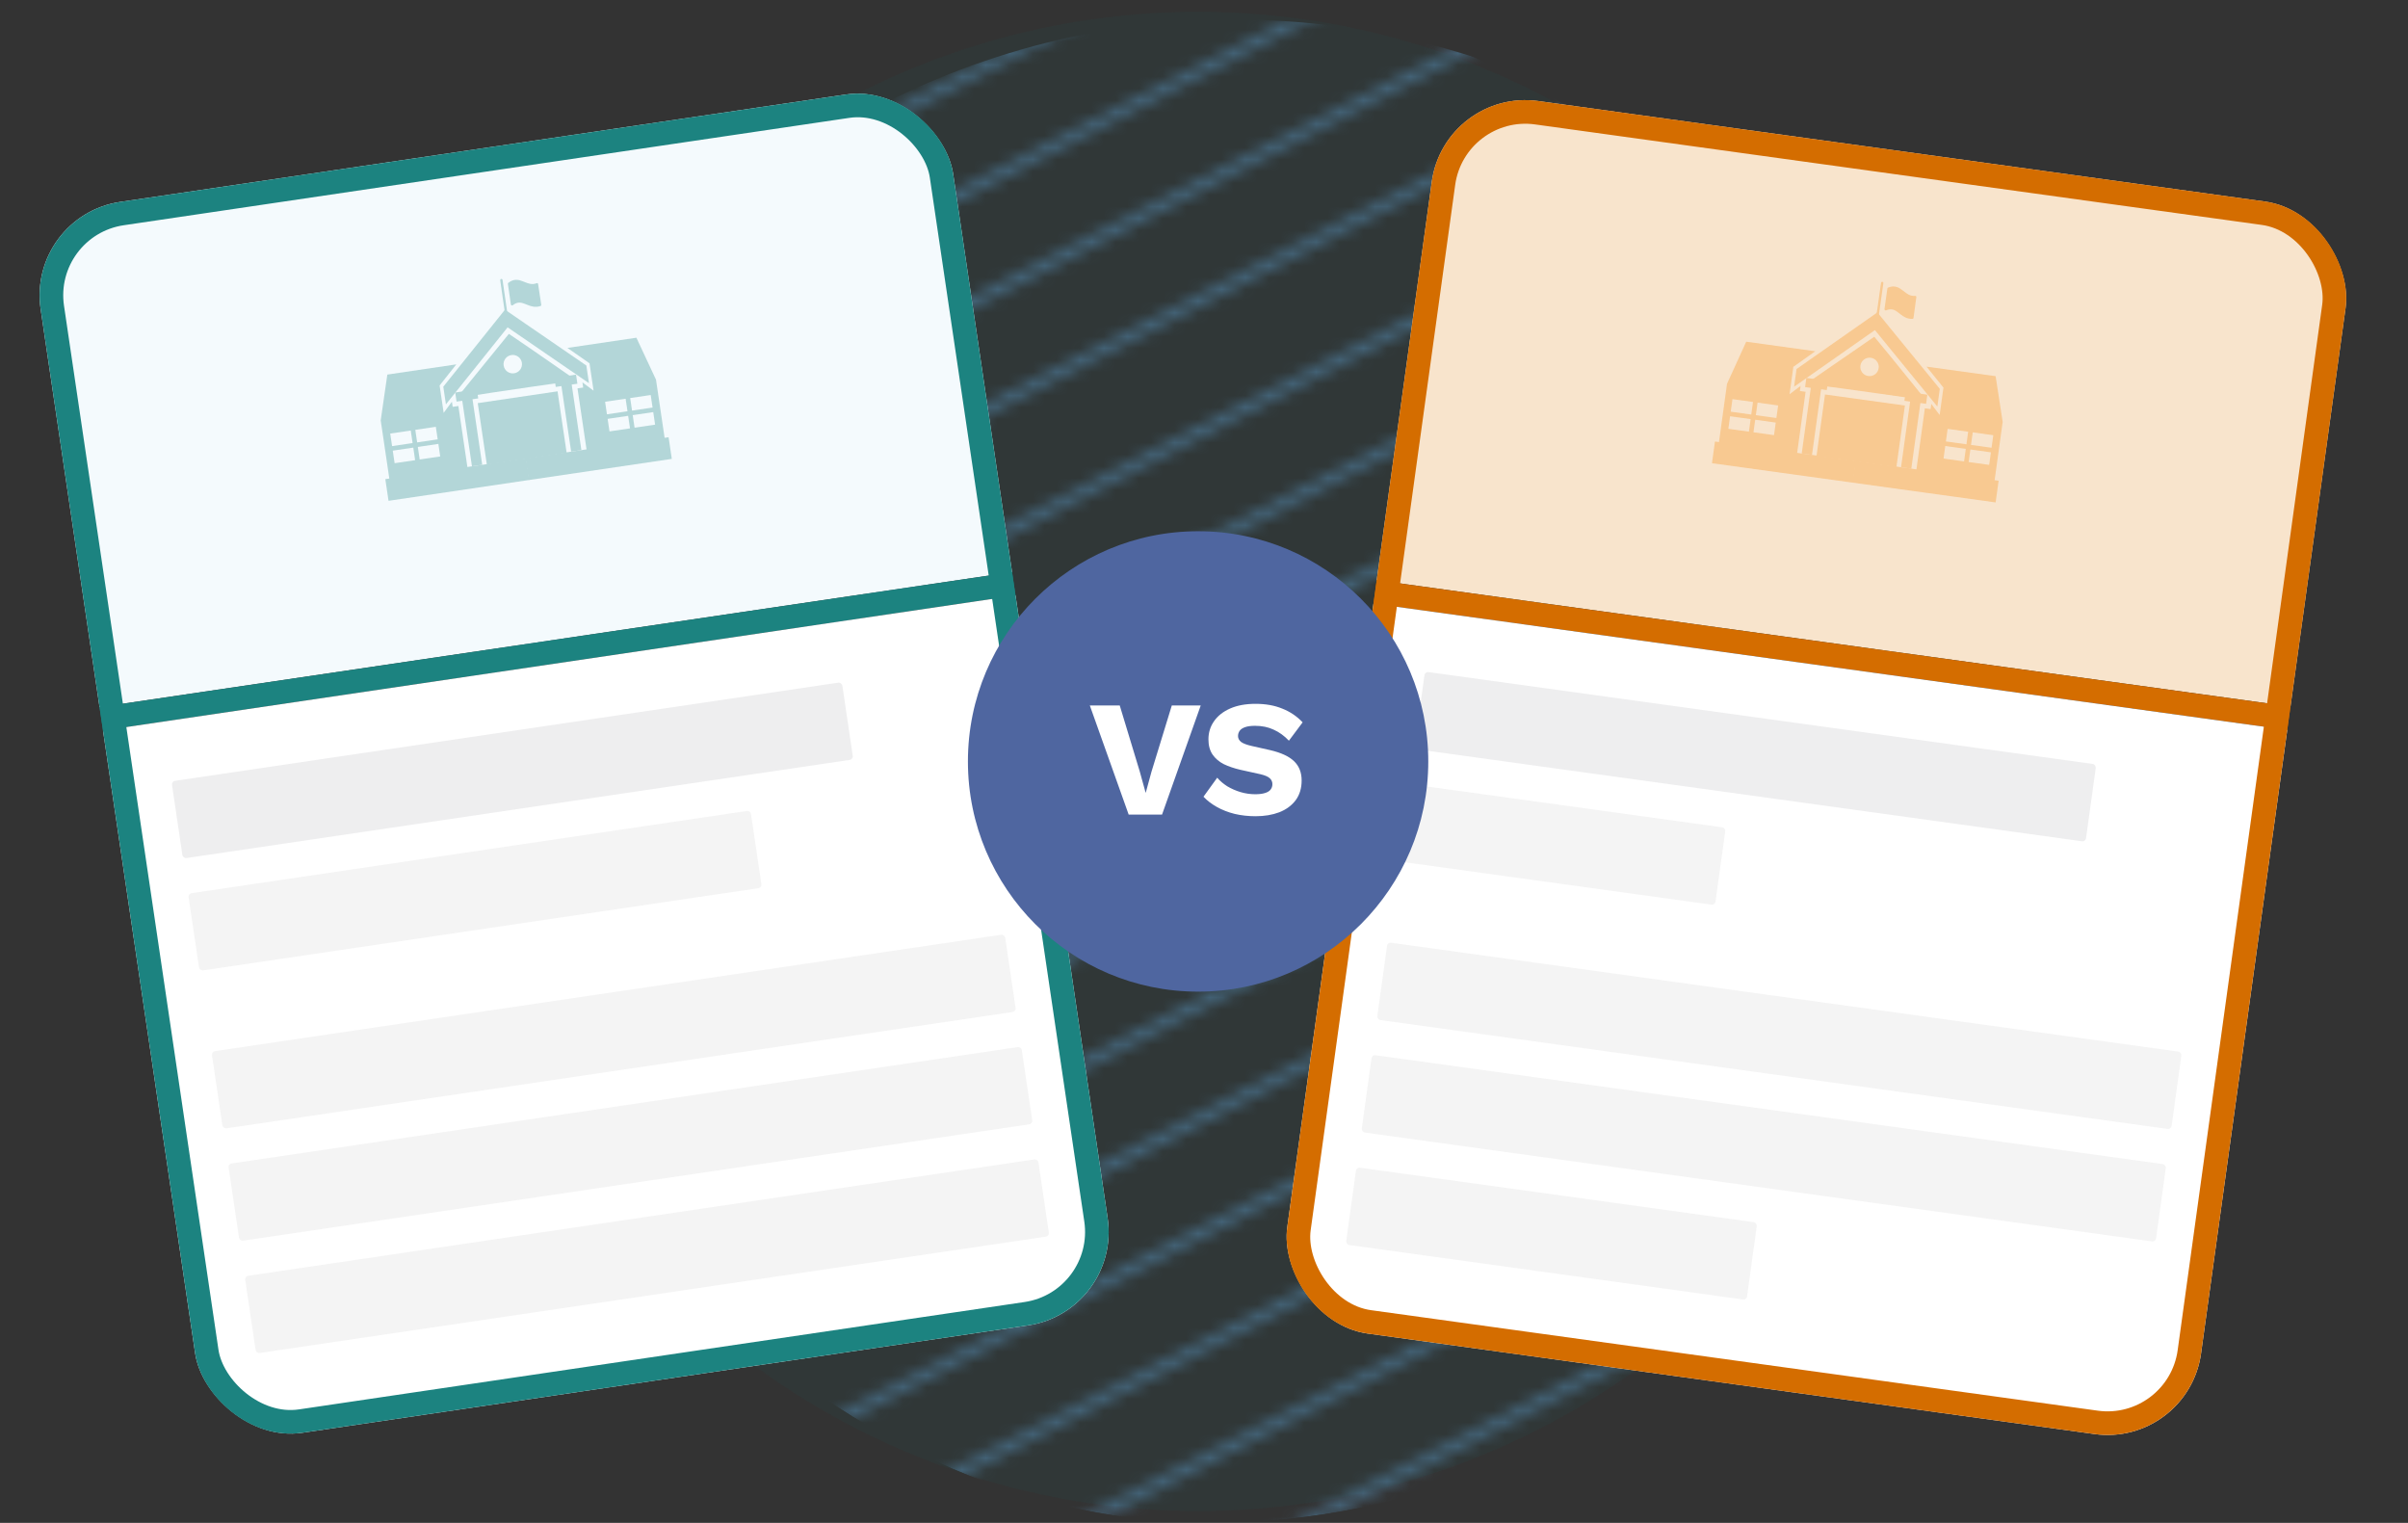 <svg width="204" height="129" viewBox="0 0 204 129" fill="none" xmlns="http://www.w3.org/2000/svg">
<rect x="0" y="0" width="204" height="129" fill="#333333" stroke="none"/>
<circle opacity="0.1" cx="101.5" cy="64.5" r="63.5" fill="#166260"/>
<g clip-path="url(#clip0_24250_30078)">
<mask id="mask0_24250_30078" style="mask-type:alpha" maskUnits="userSpaceOnUse" x="-7" y="-60" width="278" height="228">
<g opacity="0.8">
<line x1="264.163" y1="49.93" x2="48.742" y2="160.763" stroke="#536476"/>
<line x1="260.217" y1="42.261" x2="44.797" y2="153.094" stroke="#536476"/>
<line x1="256.272" y1="34.593" x2="40.851" y2="145.425" stroke="#536476"/>
<line x1="252.327" y1="26.924" x2="36.906" y2="137.756" stroke="#536476"/>
<line x1="248.381" y1="19.256" x2="32.961" y2="130.089" stroke="#536476"/>
<line x1="244.436" y1="11.587" x2="29.015" y2="122.419" stroke="#536476"/>
<line x1="240.491" y1="3.918" x2="25.07" y2="114.751" stroke="#536476"/>
<line x1="236.543" y1="-3.75" x2="21.123" y2="107.082" stroke="#536476"/>
<line x1="232.598" y1="-11.419" x2="17.177" y2="99.414" stroke="#536476"/>
<line x1="228.653" y1="-19.088" x2="13.232" y2="91.745" stroke="#536476"/>
<line x1="224.708" y1="-26.757" x2="9.287" y2="84.075" stroke="#536476"/>
<line x1="269.797" y1="56.236" x2="54.377" y2="167.068" stroke="#536476"/>
<line x1="221.026" y1="-36.034" x2="5.605" y2="74.798" stroke="#536476"/>
<line x1="217.081" y1="-43.704" x2="1.66" y2="67.129" stroke="#536476"/>
<line x1="213.135" y1="-51.373" x2="-2.285" y2="59.46" stroke="#536476"/>
<line x1="209.19" y1="-59.041" x2="-6.231" y2="51.792" stroke="#536476"/>
</g>
</mask>
<g mask="url(#mask0_24250_30078)">
<circle opacity="0.8" cx="104.641" cy="67.514" r="65.857" transform="rotate(-178.266 104.641 67.514)" fill="#4F7EA0"/>
</g>
</g>
<g clip-path="url(#clip1_24250_30078)">
<rect x="2.272" y="18.273" width="78.15" height="42.081" transform="rotate(-8.417 2.272 18.273)" fill="#F4FAFD"/>
<g opacity="0.3">
<path fill-rule="evenodd" clip-rule="evenodd" d="M39.162 33.948L38.679 34.02L38.564 33.247L40.399 32.975L40.514 33.748L40.031 33.819L40.852 39.372L39.983 39.501L39.162 33.948Z" fill="#1C8380"/>
<path fill-rule="evenodd" clip-rule="evenodd" d="M47.564 32.705L47.081 32.776L46.967 32.004L48.801 31.732L48.916 32.505L48.433 32.576L49.255 38.129L48.386 38.258L47.564 32.705Z" fill="#1C8380"/>
<rect x="40.474" y="34.148" width="6.834" height="5.272" transform="rotate(-8.417 40.474 34.148)" fill="#1C8380"/>
<path fill-rule="evenodd" clip-rule="evenodd" d="M42.782 26.231L42.755 26.212L42.761 26.257L37.555 32.755L37.777 34.252L43.004 27.728L49.896 32.458L49.675 30.962L42.81 26.25L42.803 26.205L42.782 26.231Z" fill="#1C8380"/>
<path fill-rule="evenodd" clip-rule="evenodd" d="M38.685 33.723L43.11 28.282C45.118 29.629 48.825 32.222 48.825 32.222C48.825 32.222 41.961 33.188 38.685 33.723ZM43.555 31.62C43.981 31.557 44.276 31.16 44.213 30.733C44.15 30.307 43.753 30.012 43.326 30.075C42.899 30.138 42.605 30.535 42.668 30.962C42.731 31.389 43.128 31.683 43.555 31.62Z" fill="#1C8380"/>
<path fill-rule="evenodd" clip-rule="evenodd" d="M32.814 31.729L32.253 35.612L32.982 40.537L32.644 40.587L32.915 42.422L44.842 40.657L44.571 38.822L39.597 39.558L38.833 34.391L38.35 34.463L38.285 34.028L37.586 34.971L37.243 32.653L38.656 30.865L32.814 31.729ZM36.922 36.154L35.184 36.411L35.341 37.474L37.08 37.217L36.922 36.154ZM33.059 36.726L34.798 36.469L34.955 37.531L33.217 37.788L33.059 36.726ZM33.274 38.174L35.012 37.917L35.169 38.979L33.431 39.237L33.274 38.174ZM35.398 37.86L37.137 37.603L37.294 38.665L35.556 38.922L35.398 37.86Z" fill="#1C8380"/>
<path fill-rule="evenodd" clip-rule="evenodd" d="M53.914 28.607L55.575 32.161L56.304 37.086L56.642 37.036L56.913 38.871L44.794 40.664L44.522 38.829L49.689 38.065L48.924 32.898L49.407 32.827L49.343 32.392L50.285 33.091L49.942 30.774L48.072 29.471L53.914 28.607ZM55.126 33.461L53.388 33.718L53.545 34.78L55.284 34.523L55.126 33.461ZM55.341 34.909L53.602 35.166L53.76 36.229L55.498 35.971L55.341 34.909ZM51.263 34.032L53.002 33.775L53.159 34.837L51.42 35.094L51.263 34.032ZM53.216 35.224L51.477 35.481L51.635 36.543L53.373 36.286L53.216 35.224Z" fill="#1C8380"/>
<path d="M42.575 23.711C42.566 23.655 42.515 23.624 42.463 23.624C42.407 23.633 42.376 23.684 42.376 23.737L42.907 27.407C42.915 27.442 42.935 27.471 42.971 27.485C42.989 27.492 42.998 27.496 43.02 27.494C43.076 27.485 43.107 27.434 43.107 27.382L42.575 23.711Z" fill="#1C8380"/>
<path d="M45.588 24.063C45.581 24.029 45.566 24.012 45.542 23.992C45.515 23.981 45.488 23.971 45.459 23.991C45.06 24.147 44.738 24.007 44.42 23.881C44.384 23.866 44.348 23.852 44.321 23.841C43.949 23.692 43.541 23.582 43.064 23.959C43.035 23.979 43.021 24.016 43.028 24.05L43.279 25.79C43.287 25.825 43.307 25.854 43.343 25.868C43.379 25.883 43.413 25.875 43.443 25.855C43.845 25.532 44.158 25.616 44.521 25.76L44.702 25.833C45.02 25.959 45.366 26.066 45.792 25.921C45.839 25.908 45.857 25.863 45.854 25.819L45.588 24.063Z" fill="#1C8380"/>
</g>
<rect x="8.432" y="59.901" width="78.15" height="2" transform="rotate(-8.417 8.432 59.901)" fill="#1C8380"/>
<path d="M8.725 61.879L86.033 50.44L94.657 108.719C94.851 110.032 93.944 111.255 92.63 111.449L20.079 122.185C18.765 122.379 17.543 121.472 17.348 120.158L8.725 61.879Z" fill="white"/>
<rect opacity="0.08" x="14.528" y="66.186" width="57.41" height="6.613" rx="0.301" transform="rotate(-8.417 14.528 66.186)" fill="#2C2738"/>
<rect opacity="0.08" x="15.935" y="75.701" width="48.162" height="6.613" rx="0.301" transform="rotate(-8.417 15.935 75.701)" fill="#717171"/>
<rect opacity="0.08" x="17.915" y="89.081" width="67.931" height="6.613" rx="0.301" transform="rotate(-8.417 17.915 89.081)" fill="#717171"/>
<rect opacity="0.08" x="19.323" y="98.596" width="67.931" height="6.613" rx="0.301" transform="rotate(-8.417 19.323 98.596)" fill="#717171"/>
<rect opacity="0.08" x="20.731" y="108.111" width="67.931" height="6.613" rx="0.301" transform="rotate(-8.417 20.731 108.111)" fill="#717171"/>
</g>
<rect x="3.408" y="19.116" width="76.15" height="103.399" rx="7" transform="rotate(-8.417 3.408 19.116)" stroke="#1C8380" stroke-width="2"/>
<g clip-path="url(#clip2_24250_30078)">
<rect x="122.394" y="7.463" width="78.15" height="42.081" transform="rotate(7.872 122.394 7.463)" fill="#F8E4CC"/>
<g opacity="0.3">
<path fill-rule="evenodd" clip-rule="evenodd" d="M153.406 32.855L152.923 32.788L153.03 32.015L154.867 32.269L154.76 33.042L154.277 32.975L153.508 38.536L152.637 38.416L153.406 32.855Z" fill="#F98906"/>
<path fill-rule="evenodd" clip-rule="evenodd" d="M161.82 34.018L161.336 33.951L161.443 33.178L163.28 33.432L163.174 34.206L162.69 34.139L161.921 39.699L161.051 39.579L161.82 34.018Z" fill="#F98906"/>
<rect x="154.61" y="33.416" width="6.834" height="5.272" transform="rotate(7.872 154.61 33.416)" fill="#F98906"/>
<path fill-rule="evenodd" clip-rule="evenodd" d="M159.046 26.464L159.025 26.438L159.019 26.483L152.199 31.259L151.991 32.758L158.839 27.962L164.128 34.436L164.335 32.937L159.067 26.489L159.073 26.445L159.046 26.464Z" fill="#F98906"/>
<path fill-rule="evenodd" clip-rule="evenodd" d="M153.012 32.505L158.785 28.523C160.335 30.38 163.165 33.909 163.165 33.909C163.165 33.909 156.306 32.911 153.012 32.505ZM158.276 31.853C158.703 31.912 159.097 31.614 159.156 31.186C159.215 30.759 158.917 30.365 158.49 30.306C158.062 30.247 157.668 30.545 157.609 30.973C157.55 31.4 157.848 31.794 158.276 31.853Z" fill="#F98906"/>
<path fill-rule="evenodd" clip-rule="evenodd" d="M147.935 28.945L146.308 32.514L145.627 37.446L145.288 37.399L145.034 39.237L156.977 40.888L157.231 39.05L152.251 38.362L152.966 33.188L152.482 33.121L152.543 32.686L151.607 33.395L151.928 31.074L153.786 29.754L147.935 28.945ZM150.638 34.345L148.897 34.104L148.75 35.168L150.491 35.408L150.638 34.345ZM146.77 33.81L148.51 34.05L148.363 35.114L146.623 34.874L146.77 33.81ZM146.569 35.26L148.31 35.501L148.163 36.565L146.422 36.324L146.569 35.26ZM148.697 35.554L150.437 35.795L150.29 36.859L148.55 36.618L148.697 35.554Z" fill="#F98906"/>
<path fill-rule="evenodd" clip-rule="evenodd" d="M169.065 31.866L169.662 35.743L168.98 40.675L169.319 40.722L169.065 42.559L156.928 40.881L157.183 39.044L162.356 39.759L163.071 34.586L163.555 34.652L163.615 34.217L164.323 35.153L164.644 32.832L163.214 31.058L169.065 31.866ZM168.867 36.865L167.126 36.624L166.979 37.688L168.72 37.929L168.867 36.865ZM168.666 38.316L166.926 38.075L166.779 39.139L168.519 39.379L168.666 38.316ZM164.998 36.33L166.739 36.571L166.592 37.635L164.851 37.394L164.998 36.33ZM166.539 38.021L164.798 37.781L164.651 38.844L166.391 39.085L166.539 38.021Z" fill="#F98906"/>
<path d="M159.554 23.987C159.561 23.93 159.521 23.886 159.471 23.872C159.414 23.865 159.37 23.905 159.356 23.955L158.836 27.628C158.834 27.663 158.845 27.696 158.875 27.72C158.891 27.732 158.898 27.738 158.92 27.743C158.976 27.75 159.02 27.71 159.035 27.659L159.554 23.987Z" fill="#F98906"/>
<path d="M162.347 25.169C162.35 25.134 162.34 25.114 162.323 25.089C162.3 25.071 162.277 25.053 162.244 25.064C161.817 25.102 161.547 24.877 161.278 24.667C161.247 24.643 161.216 24.619 161.193 24.601C160.878 24.354 160.517 24.134 159.954 24.362C159.92 24.373 159.896 24.404 159.894 24.439L159.647 26.18C159.644 26.215 159.655 26.248 159.686 26.272C159.717 26.296 159.752 26.299 159.785 26.288C160.262 26.091 160.54 26.259 160.847 26.499L161.001 26.62C161.27 26.83 161.572 27.03 162.022 27.01C162.071 27.011 162.101 26.973 162.109 26.93L162.347 25.169Z" fill="#F98906"/>
</g>
<rect x="116.631" y="49.147" width="78.15" height="2" transform="rotate(7.872 116.631 49.147)" fill="#D46D00"/>
<path d="M116.357 51.128L193.771 61.832L185.702 120.19C185.52 121.505 184.306 122.424 182.99 122.242L110.341 112.197C109.025 112.016 108.106 110.802 108.288 109.486L116.357 51.128Z" fill="white"/>
<rect opacity="0.08" x="120.719" y="56.89" width="57.41" height="6.613" rx="0.301" transform="rotate(7.872 120.719 56.89)" fill="#2C2738"/>
<rect opacity="0.08" x="119.401" y="66.417" width="27.052" height="6.613" rx="0.301" transform="rotate(7.872 119.401 66.417)" fill="#717171"/>
<rect opacity="0.08" x="117.549" y="79.816" width="67.931" height="6.613" rx="0.301" transform="rotate(7.872 117.549 79.816)" fill="#717171"/>
<rect opacity="0.08" x="116.232" y="89.344" width="67.931" height="6.613" rx="0.301" transform="rotate(7.872 116.232 89.344)" fill="#717171"/>
<rect opacity="0.08" x="114.914" y="98.872" width="34.279" height="6.613" rx="0.301" transform="rotate(7.872 114.914 98.872)" fill="#717171"/>
</g>
<rect x="123.248" y="8.59" width="76.15" height="103.399" rx="7" transform="rotate(7.872 123.248 8.59)" stroke="#D46D00" stroke-width="2"/>
<circle cx="101.5" cy="64.5" r="19.5" fill="#4F66A0"/>
<path d="M101.722 59.76L98.446 69H95.618L92.328 59.76H94.862L96.556 65.346L97.06 67.166L97.55 65.374L99.272 59.76H101.722ZM106.366 59.62C107.225 59.62 107.981 59.755 108.634 60.026C109.297 60.287 109.871 60.675 110.356 61.188L109.194 62.742C108.793 62.322 108.359 62.009 107.892 61.804C107.435 61.589 106.912 61.482 106.324 61.482C105.979 61.482 105.699 61.519 105.484 61.594C105.27 61.669 105.116 61.771 105.022 61.902C104.929 62.033 104.882 62.182 104.882 62.35C104.882 62.546 104.971 62.714 105.148 62.854C105.335 62.985 105.634 63.097 106.044 63.19L107.598 63.54C108.522 63.755 109.199 64.067 109.628 64.478C110.058 64.889 110.272 65.435 110.272 66.116C110.272 66.769 110.104 67.325 109.768 67.782C109.432 68.23 108.97 68.571 108.382 68.804C107.794 69.028 107.122 69.14 106.366 69.14C105.75 69.14 105.162 69.075 104.602 68.944C104.042 68.804 103.538 68.608 103.09 68.356C102.642 68.104 102.264 67.815 101.956 67.488L103.118 65.878C103.352 66.149 103.636 66.391 103.972 66.606C104.318 66.811 104.691 66.975 105.092 67.096C105.503 67.217 105.918 67.278 106.338 67.278C106.665 67.278 106.936 67.245 107.15 67.18C107.374 67.115 107.538 67.017 107.64 66.886C107.743 66.755 107.794 66.601 107.794 66.424C107.794 66.228 107.724 66.065 107.584 65.934C107.444 65.794 107.178 65.677 106.786 65.584L105.078 65.206C104.556 65.085 104.089 64.926 103.678 64.73C103.277 64.525 102.96 64.254 102.726 63.918C102.493 63.573 102.376 63.143 102.376 62.63C102.376 62.051 102.535 61.538 102.852 61.09C103.17 60.633 103.627 60.273 104.224 60.012C104.822 59.751 105.536 59.62 106.366 59.62Z" fill="white"/>
<defs>
<clipPath id="clip0_24250_30078">
<rect x="39" width="127" height="129" rx="63.5" fill="white"/>
</clipPath>
<clipPath id="clip1_24250_30078">
<rect x="2.272" y="18.273" width="78.15" height="105.399" rx="8" transform="rotate(-8.417 2.272 18.273)" fill="white"/>
</clipPath>
<clipPath id="clip2_24250_30078">
<rect x="122.394" y="7.463" width="78.15" height="105.399" rx="8" transform="rotate(7.872 122.394 7.463)" fill="white"/>
</clipPath>
</defs>
</svg>

